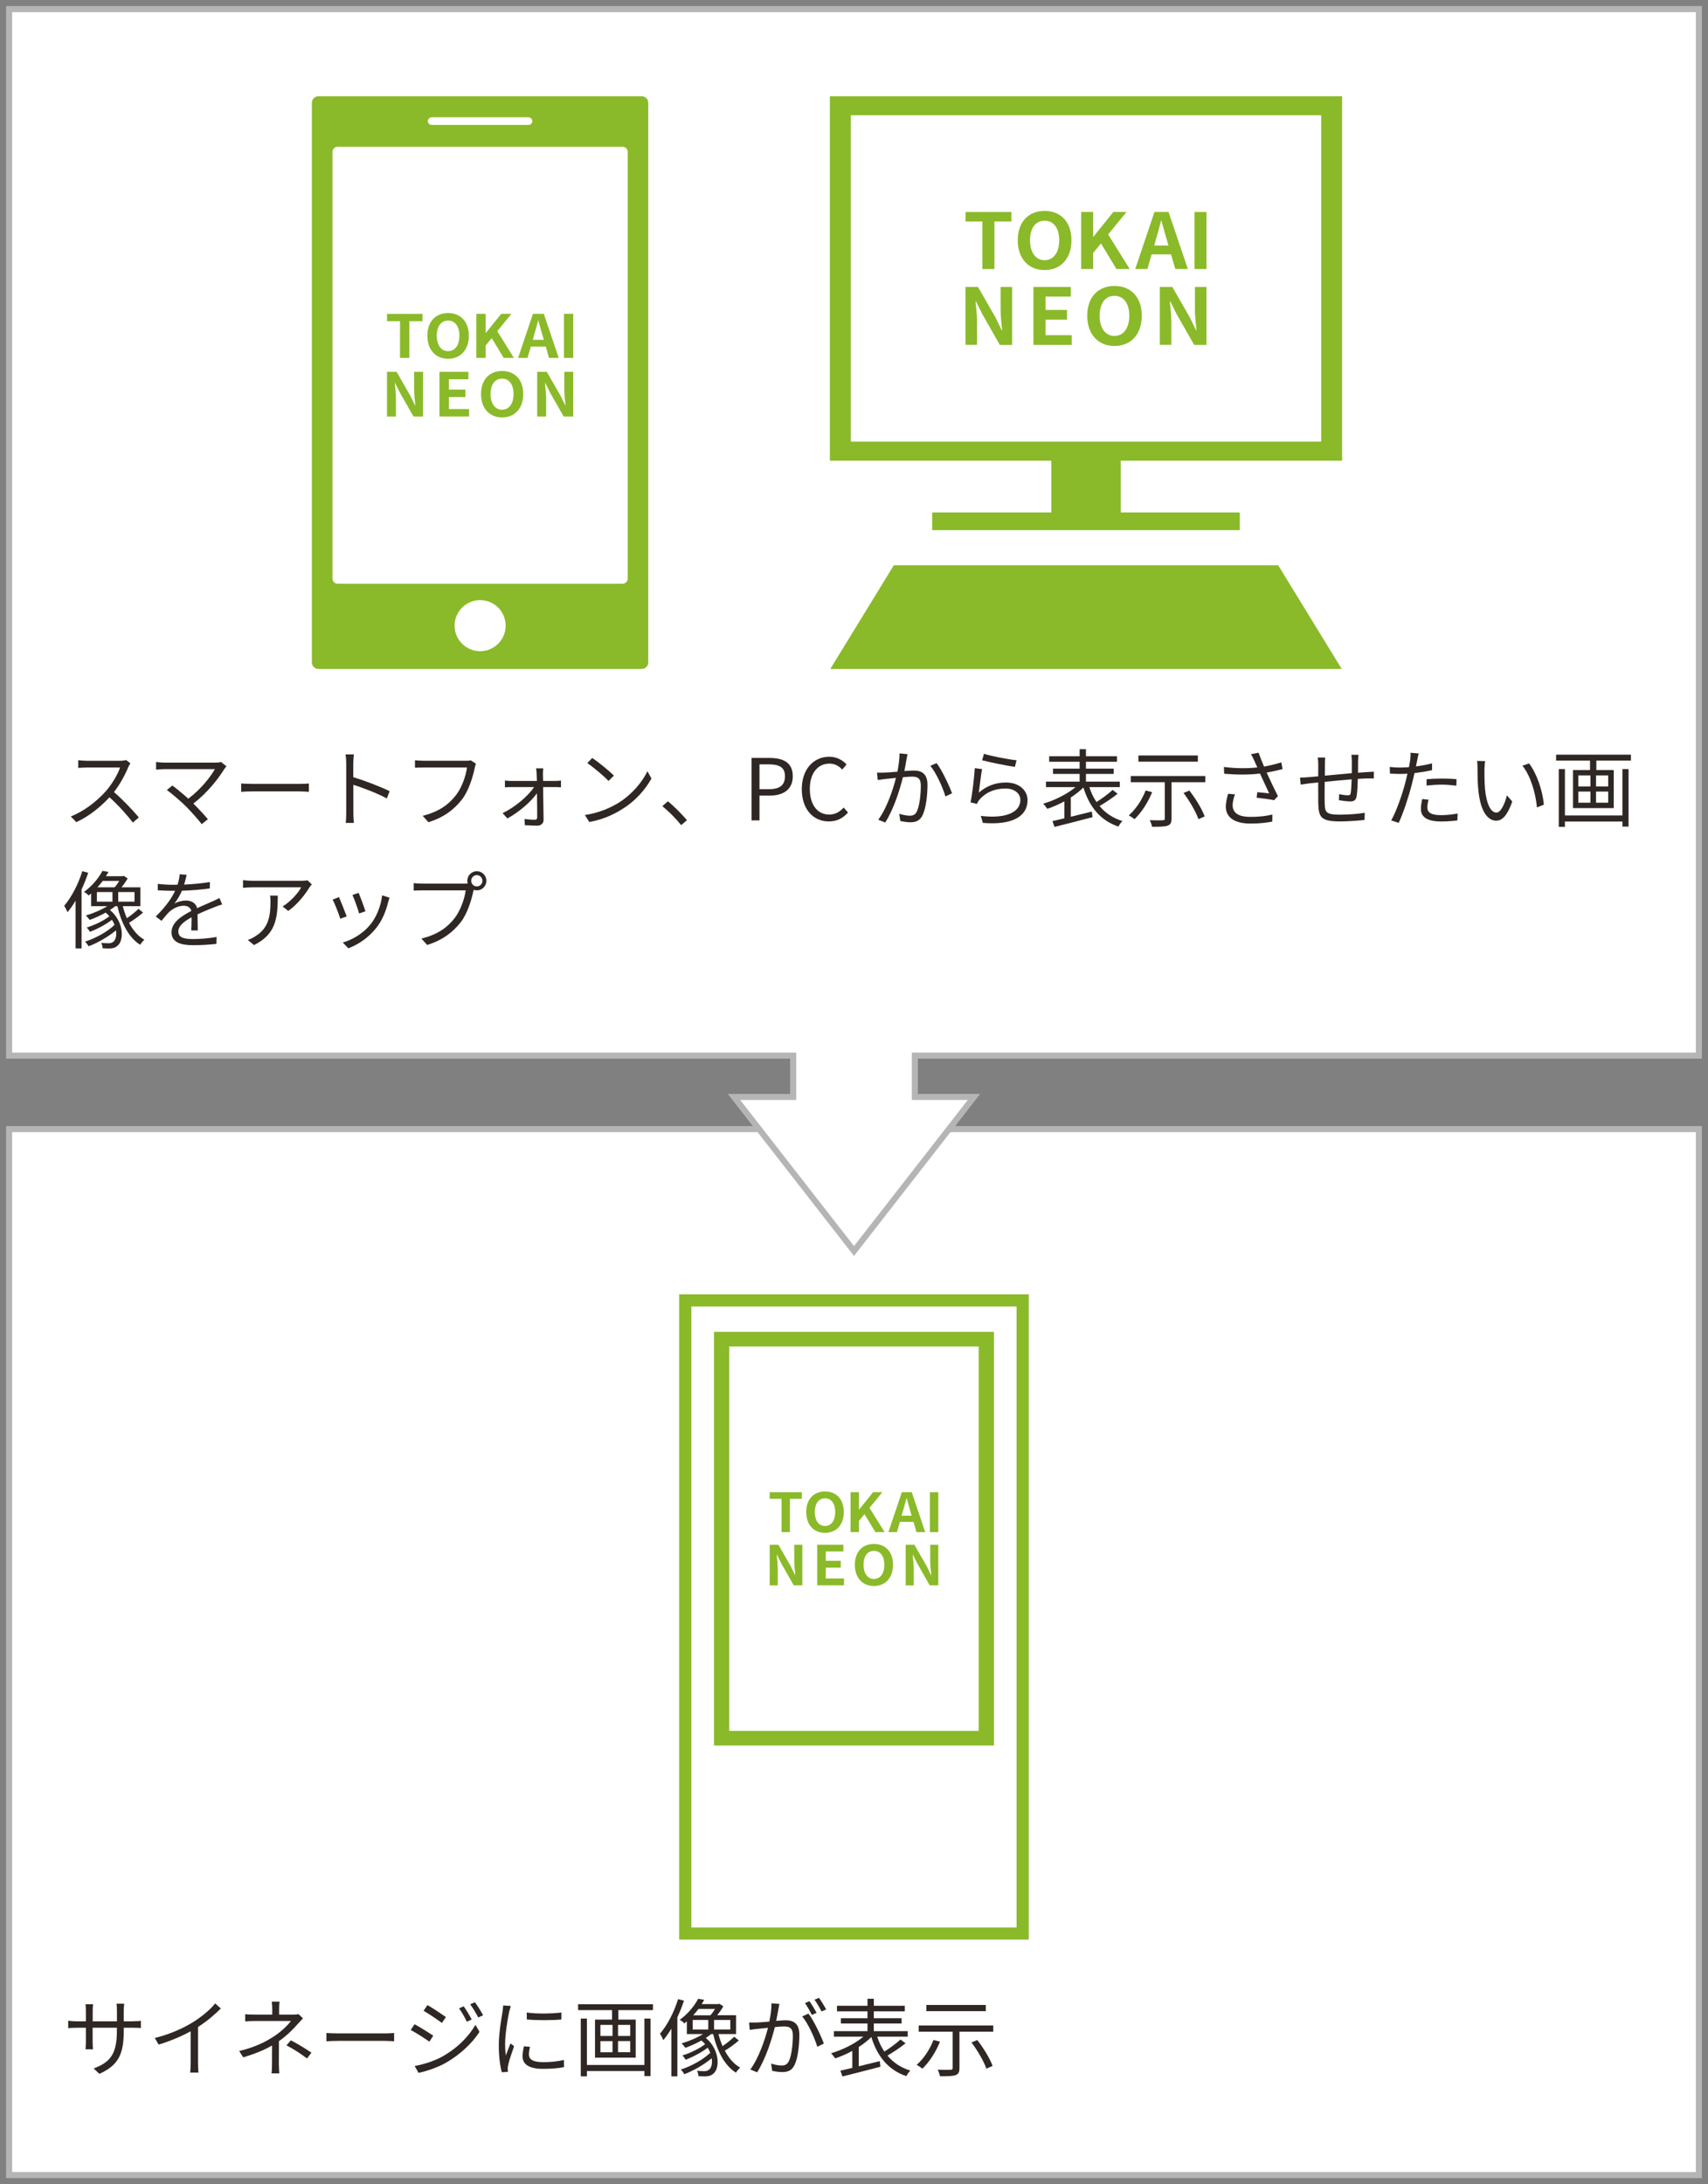 <?xml version="1.0" encoding="utf-8"?>
<!-- Generator: Adobe Illustrator 24.1.1, SVG Export Plug-In . SVG Version: 6.00 Build 0)  -->
<svg version="1.1" id="レイヤー_1" xmlns="http://www.w3.org/2000/svg" xmlns:xlink="http://www.w3.org/1999/xlink" x="0px"
	 y="0px" viewBox="0 0 281 359.26" style="enable-background:new 0 0 281 359.26;" xml:space="preserve">
<rect x="0" y="0" width="281" height="359.26" fill="#808080" stroke="none"/>
<style type="text/css">
	.st0{fill:#FFFFFF;stroke:#B5B5B6;stroke-miterlimit:10;}
	.st1{fill:#2F2724;}
	.st2{fill:#8ABA29;}
	.st3{fill:#FFFFFF;}
	.st4{fill:none;stroke:#8ABA29;stroke-width:2;stroke-miterlimit:10;}
</style>
<rect x="1.5" y="185.72" class="st0" width="278" height="172.04"/>
<polygon class="st0" points="140.5,205.77 160.24,180.43 150.51,180.43 150.51,174.45 150.51,173.63 279.5,173.63 279.5,1.5 
	1.5,1.5 1.5,173.63 130.49,173.63 130.49,174.45 130.49,180.43 120.76,180.43 "/>
<g>
	<g>
		<path class="st1" d="M21.45,125.56c-0.08,0.11-0.27,0.42-0.35,0.62c-0.48,1.2-1.36,2.84-2.35,4.1c1.47,1.26,3.18,3.08,4.09,4.17
			l-0.98,0.85c-0.94-1.23-2.42-2.89-3.85-4.16c-1.5,1.61-3.39,3.15-5.46,4.09l-0.9-0.94c2.26-0.88,4.33-2.55,5.77-4.16
			c0.95-1.08,1.97-2.75,2.33-3.89h-5.46c-0.49,0-1.26,0.06-1.42,0.07v-1.27c0.2,0.03,0.99,0.1,1.42,0.1h5.41
			c0.46,0,0.83-0.06,1.05-0.13L21.45,125.56z"/>
		<path class="st1" d="M37.26,126.05c-0.14,0.15-0.27,0.31-0.35,0.43c-1.01,1.64-2.79,3.92-5.1,5.69c0.84,0.84,1.83,1.89,2.39,2.58
			l-1.02,0.81c-0.52-0.71-1.64-1.95-2.52-2.86c-0.84-0.84-2.47-2.24-3.21-2.76l0.91-0.73c0.52,0.38,1.67,1.3,2.62,2.16
			c2.06-1.54,3.67-3.6,4.37-4.86h-8.24c-0.55,0-1.15,0.06-1.43,0.08v-1.26c0.39,0.06,0.94,0.11,1.43,0.11h8.35
			c0.39,0,0.7-0.04,0.9-0.11L37.26,126.05z"/>
		<path class="st1" d="M39.68,128.87c0.42,0.03,1.16,0.07,1.95,0.07h7.68c0.7,0,1.21-0.04,1.51-0.07v1.37
			c-0.28-0.01-0.87-0.07-1.5-0.07h-7.69c-0.77,0-1.51,0.03-1.95,0.07V128.87z"/>
		<path class="st1" d="M63.64,131.33c-1.53-0.83-3.95-1.76-5.51-2.25l0.01,4.62c0,0.45,0.03,1.19,0.08,1.65h-1.34
			c0.06-0.45,0.08-1.13,0.08-1.65v-8.15c0-0.39-0.03-1.02-0.11-1.46h1.37c-0.04,0.43-0.1,1.04-0.1,1.46v2.28
			c1.85,0.56,4.5,1.57,5.98,2.31L63.64,131.33z"/>
		<path class="st1" d="M78.31,125.62c-0.1,0.2-0.15,0.43-0.21,0.7c-0.31,1.47-0.98,3.73-2.09,5.17c-1.28,1.64-2.94,2.94-5.52,3.75
			l-0.95-1.05c2.72-0.69,4.29-1.88,5.46-3.38c1-1.27,1.65-3.22,1.83-4.57h-7.16c-0.56,0-1.04,0.03-1.4,0.04v-1.23
			c0.39,0.04,0.94,0.08,1.4,0.08h7.03c0.21,0,0.48,0,0.74-0.07L78.31,125.62z"/>
		<path class="st1" d="M91.35,128.45c0.28,0,0.74-0.03,0.94-0.06v1.11c-0.25-0.01-0.64-0.04-0.91-0.04h-2.03
			c0.03,1.77,0.07,4.06,0.08,5.38c0.01,0.6-0.43,0.97-1.05,0.97c-0.56,0-1.47-0.06-2.03-0.08l-0.06-1.02
			c0.56,0.08,1.29,0.13,1.71,0.13c0.25,0,0.38-0.15,0.38-0.41c0-0.88-0.01-2.45-0.04-3.94c-0.95,1.34-2.97,3.12-4.87,4.13
			l-0.78-0.87c2.1-1.01,4.23-2.86,5.18-4.29h-3.74c-0.38,0-0.73,0.01-1.06,0.04v-1.11c0.32,0.04,0.7,0.06,1.04,0.06h4.22
			c-0.01-0.48-0.03-0.87-0.04-1.13c0-0.28-0.04-0.63-0.1-0.94h1.19c-0.04,0.29-0.06,0.62-0.06,0.94l0.03,1.13H91.35z"/>
		<path class="st1" d="M101.83,132.01c2.16-1.36,3.87-3.43,4.68-5.15l0.67,1.19c-0.97,1.75-2.59,3.66-4.71,4.97
			c-1.4,0.9-3.17,1.75-5.51,2.19l-0.74-1.15C98.67,133.69,100.5,132.83,101.83,132.01z M101,127.57l-0.88,0.88
			c-0.7-0.73-2.45-2.23-3.49-2.93l0.8-0.85C98.42,125.32,100.21,126.78,101,127.57z"/>
		<path class="st1" d="M112.07,135.72c-0.9-1.12-2.1-2.31-3.1-3.12l0.91-0.8c1.01,0.81,2.27,2.09,3.14,3.11L112.07,135.72z"/>
		<path class="st1" d="M123.65,124.67h2.93c2.31,0,3.85,0.77,3.85,3.01c0,2.17-1.54,3.18-3.78,3.18h-1.7v4.08h-1.3V124.67z
			 M126.48,129.81c1.81,0,2.66-0.66,2.66-2.13c0-1.48-0.91-1.96-2.72-1.96h-1.47v4.09H126.48z"/>
		<path class="st1" d="M131.91,129.81c0-3.32,1.95-5.34,4.55-5.34c1.25,0,2.23,0.62,2.81,1.27l-0.7,0.84
			c-0.53-0.57-1.22-0.98-2.1-0.98c-1.95,0-3.24,1.6-3.24,4.16c0,2.59,1.23,4.22,3.19,4.22c0.98,0,1.72-0.43,2.38-1.15l0.71,0.81
			c-0.81,0.94-1.82,1.47-3.15,1.47C133.83,135.12,131.91,133.14,131.91,129.81z"/>
		<path class="st1" d="M149.31,124.05c-0.06,0.25-0.11,0.55-0.17,0.81c-0.07,0.41-0.2,1.22-0.35,1.96c0.64-0.04,1.22-0.08,1.55-0.08
			c1.23,0,2.25,0.48,2.25,2.35c0,1.65-0.24,3.84-0.81,5c-0.44,0.92-1.12,1.16-2.03,1.16c-0.52,0-1.19-0.11-1.63-0.21l-0.18-1.18
			c0.57,0.18,1.32,0.31,1.69,0.31c0.52,0,0.93-0.11,1.22-0.71c0.43-0.94,0.64-2.73,0.64-4.24c0-1.26-0.57-1.48-1.46-1.48
			c-0.34,0-0.88,0.04-1.48,0.1c-0.5,1.99-1.44,5.1-2.91,7.45l-1.15-0.46c1.42-1.89,2.45-5.03,2.91-6.88
			c-0.71,0.07-1.39,0.14-1.75,0.18c-0.32,0.04-0.88,0.11-1.25,0.17l-0.11-1.22c0.43,0.03,0.8,0.01,1.23,0
			c0.46-0.01,1.27-0.08,2.12-0.15c0.2-0.99,0.35-2.07,0.35-3.01L149.31,124.05z M154.09,125.52c0.87,1.12,2.06,3.67,2.54,4.96
			l-1.09,0.52c-0.41-1.43-1.5-3.87-2.48-5.03L154.09,125.52z"/>
		<path class="st1" d="M161.03,130.38c1.33-1.16,2.83-1.67,4.48-1.67c2.13,0,3.54,1.27,3.54,2.9c0,2.49-2.2,4.17-7.35,3.74
			l-0.34-1.15c4.37,0.53,6.51-0.73,6.51-2.62c0-1.11-1.02-1.88-2.44-1.88c-1.85,0-3.3,0.67-4.29,1.83c-0.2,0.24-0.32,0.48-0.42,0.7
			l-1.05-0.25c0.28-1.26,0.62-4.17,0.7-5.63l1.19,0.15C161.39,127.47,161.16,129.49,161.03,130.38z M161.88,123.99
			c1.19,0.38,4.13,0.95,5.36,1.06l-0.27,1.09c-1.32-0.18-4.33-0.8-5.39-1.09L161.88,123.99z"/>
		<path class="st1" d="M183.87,130.56c-0.88,0.71-2.03,1.47-2.97,2.02c0.94,1.15,2.2,1.99,3.77,2.47c-0.24,0.2-0.53,0.63-0.67,0.91
			c-2.98-1.01-4.78-3.26-5.76-6.43c-0.57,0.57-1.29,1.13-2.07,1.64v3.17c1.11-0.27,2.3-0.56,3.46-0.85l0.11,0.92
			c-2.2,0.59-4.58,1.18-6.25,1.6l-0.34-0.95c0.56-0.13,1.23-0.28,1.96-0.46v-2.79c-0.94,0.5-1.92,0.94-2.81,1.23
			c-0.17-0.27-0.46-0.63-0.67-0.85c1.82-0.52,3.94-1.56,5.31-2.72h-4.85v-0.91h5.53v-1.26h-4.38v-0.87h4.38v-1.13h-5.01v-0.91h5.01
			v-1.16h1.04v1.16h5.1v0.91h-5.1v1.13h4.57v0.87h-4.57v1.26h5.57v0.91h-5.01c0.29,0.9,0.67,1.72,1.18,2.45
			c0.9-0.57,1.97-1.36,2.65-1.99L183.87,130.56z"/>
		<path class="st1" d="M189.55,130.3c-0.69,1.71-1.78,3.38-2.9,4.44c-0.2-0.17-0.67-0.49-0.94-0.63c1.13-0.98,2.16-2.51,2.77-4.09
			L189.55,130.3z M198.3,127.64v1.02h-5.56v6c0,0.66-0.17,0.98-0.66,1.15c-0.49,0.17-1.32,0.18-2.54,0.18
			c-0.06-0.31-0.22-0.77-0.38-1.08c0.95,0.03,1.86,0.03,2.12,0.01c0.27,0,0.35-0.07,0.35-0.29v-5.97h-5.59v-1.02H198.3z
			 M197.07,125.28h-9.78v-1.02h9.78V125.28z M195.67,130.03c1.02,1.3,2.11,3.08,2.52,4.26l-1.02,0.45
			c-0.39-1.15-1.43-2.96-2.45-4.31L195.67,130.03z"/>
		<path class="st1" d="M211.01,126.5c-0.85,0.22-1.76,0.43-2.62,0.57c0.5,1.11,1.26,2.72,1.86,3.88l-0.64,0.67
			c-0.6-0.13-1.97-0.32-2.87-0.41l0.11-0.91c0.53,0.04,1.5,0.15,1.96,0.2c-0.39-0.85-1.09-2.3-1.51-3.26
			c-1.79,0.21-3.78,0.21-5.9,0.03l-0.04-1.12c2.02,0.27,3.91,0.25,5.5,0.08l-0.46-1.02c-0.24-0.52-0.36-0.78-0.59-1.16l1.25-0.24
			c0.34,0.92,0.59,1.54,0.9,2.28c0.95-0.17,1.89-0.39,2.84-0.7L211.01,126.5z M203.18,130.66c-0.22,0.53-0.39,1.33-0.39,1.75
			c0,1.22,0.83,1.95,2.9,1.95c1.83,0,2.66-0.17,3.64-0.38l-0.01,1.16c-0.87,0.15-1.81,0.32-3.64,0.32c-2.58,0-4.01-1.04-4.01-2.77
			c0-0.6,0.15-1.37,0.38-2.13L203.18,130.66z"/>
		<path class="st1" d="M223.5,124.18c-0.03,0.22-0.06,0.7-0.07,0.99c0,0.63-0.01,1.32-0.01,1.93c0.55-0.04,1.07-0.08,1.51-0.11
			c0.36-0.01,0.76-0.04,1.09-0.07v1.12c-0.22-0.01-0.74,0-1.09,0c-0.41,0.01-0.94,0.03-1.54,0.07c-0.03,1.02-0.08,2.27-0.21,2.91
			c-0.13,0.62-0.44,0.8-1.07,0.8c-0.5,0-1.46-0.14-1.83-0.2l0.03-0.99c0.48,0.1,1.06,0.18,1.39,0.18c0.34,0,0.48-0.06,0.52-0.36
			c0.07-0.46,0.13-1.39,0.15-2.26c-1.43,0.11-3.05,0.27-4.43,0.41c-0.01,1.43-0.03,2.87,0,3.4c0.04,1.5,0.06,2,2.47,2
			c1.5,0,3.22-0.15,4.12-0.31l-0.04,1.18c-0.93,0.1-2.62,0.24-4.02,0.24c-3.21,0-3.52-0.74-3.59-2.96c-0.01-0.6-0.01-2.06-0.01-3.45
			l-1.47,0.15c-0.43,0.06-1.04,0.14-1.41,0.2l-0.11-1.15c0.42,0,0.94-0.03,1.44-0.07c0.35-0.03,0.9-0.08,1.55-0.14l0.01-1.93
			c0-0.42-0.03-0.74-0.08-1.16h1.22c-0.03,0.31-0.04,0.69-0.04,1.12l-0.01,1.86c1.34-0.13,2.96-0.28,4.43-0.41v-1.98
			c0-0.31-0.03-0.8-0.07-1.04H223.5z"/>
		<path class="st1" d="M235.58,126.68c-0.91,0.21-1.9,0.36-2.87,0.48c-0.13,0.6-0.28,1.25-0.43,1.83c-0.5,1.99-1.44,4.85-2.17,6.36
			l-1.23-0.41c0.83-1.43,1.81-4.24,2.32-6.21c0.13-0.46,0.24-0.97,0.35-1.47c-0.45,0.03-0.87,0.04-1.26,0.04
			c-0.62,0-1.12-0.03-1.61-0.06l-0.04-1.09c0.66,0.08,1.16,0.1,1.67,0.1c0.46,0,0.95-0.03,1.49-0.06c0.1-0.5,0.17-0.94,0.21-1.22
			c0.04-0.39,0.07-0.85,0.04-1.15l1.36,0.11c-0.1,0.31-0.2,0.83-0.25,1.11l-0.21,1.02c0.9-0.11,1.81-0.28,2.65-0.5V126.68z
			 M235.03,131.54c-0.13,0.46-0.2,0.9-0.2,1.25c0,0.66,0.31,1.29,2.28,1.29c0.9,0,1.86-0.11,2.7-0.27l-0.04,1.13
			c-0.74,0.1-1.67,0.18-2.67,0.18c-2.19,0-3.33-0.67-3.33-2.05c0-0.53,0.08-1.05,0.21-1.64L235.03,131.54z M234.69,128.17
			c0.73-0.07,1.64-0.11,2.54-0.11c0.8,0,1.65,0.03,2.4,0.11l-0.03,1.06c-0.7-0.08-1.53-0.17-2.34-0.17c-0.87,0-1.71,0.06-2.56,0.15
			V128.17z"/>
		<path class="st1" d="M244.22,126.53c-0.01,0.87,0,2.14,0.1,3.28c0.22,2.33,0.9,3.85,1.88,3.85c0.71,0,1.36-1.43,1.72-2.83
			l0.88,1.01c-0.83,2.35-1.68,3.15-2.63,3.15c-1.3,0-2.56-1.3-2.94-4.9c-0.14-1.2-0.15-2.89-0.15-3.7c0-0.32-0.01-0.9-0.08-1.23
			l1.34,0.03C244.27,125.52,244.23,126.17,244.22,126.53z M253.99,132.36l-1.13,0.45c-0.24-2.49-1.08-5.24-2.39-6.86l1.09-0.38
			C252.8,127.17,253.8,130.02,253.99,132.36z"/>
		<path class="st1" d="M268.32,124.13v0.97h-5.69v1.56h2.86v6.26h-6.7v-6.26h2.8v-1.56h-5.58v-0.97H268.32z M266.92,126.5h1.01v9.46
			h-1.01v-0.83h-9.46V136h-1.01v-9.5h1.01v7.63h9.46V126.5z M259.67,129.36h1.99v-1.82h-1.99V129.36z M259.67,132.03h1.99v-1.83
			h-1.99V132.03z M264.58,127.54h-2v1.82h2V127.54z M264.58,130.2h-2v1.83h2V130.2z"/>
		<path class="st1" d="M14.51,143.56c-0.31,0.92-0.67,1.85-1.09,2.73V156h-0.99v-7.84c-0.42,0.7-0.86,1.33-1.32,1.88
			c-0.1-0.25-0.38-0.8-0.55-1.05c1.2-1.4,2.31-3.53,2.98-5.69L14.51,143.56z M23.53,150.1c-0.67,0.6-1.58,1.25-2.3,1.68
			c0.64,1.22,1.48,2.21,2.52,2.79c-0.22,0.2-0.55,0.57-0.69,0.83c-1.88-1.18-3.1-3.56-3.75-6.35h-0.34
			c-0.27,0.22-0.56,0.43-0.88,0.63c2.33,1.95,2.35,5.04,1.22,5.9c-0.41,0.34-0.78,0.42-1.34,0.43c-0.29,0-0.69-0.01-1.08-0.04
			c-0.01-0.24-0.08-0.63-0.25-0.88c0.45,0.04,0.87,0.06,1.13,0.06c0.35,0,0.6-0.03,0.86-0.24c0.39-0.28,0.59-1.01,0.45-1.88
			c-1.22,1.02-3.01,2.06-4.5,2.62c-0.14-0.25-0.38-0.57-0.59-0.77c1.65-0.5,3.73-1.65,4.85-2.75c-0.1-0.28-0.24-0.56-0.42-0.84
			c-0.99,0.77-2.45,1.54-3.63,1.98c-0.11-0.21-0.34-0.53-0.53-0.71c1.22-0.36,2.79-1.11,3.74-1.85c-0.18-0.21-0.38-0.41-0.62-0.6
			c-0.85,0.48-1.79,0.9-2.63,1.2c-0.14-0.2-0.43-0.55-0.62-0.73c1.19-0.35,2.51-0.9,3.52-1.53h-2.66v-2.09
			c-0.13,0.11-0.27,0.22-0.41,0.34c-0.18-0.21-0.52-0.48-0.77-0.59c1.44-1.02,2.48-2.4,3.05-3.47l0.99,0.18
			c-0.13,0.22-0.27,0.46-0.42,0.7h2.75l0.18-0.06l0.64,0.43c-0.28,0.49-0.64,1.01-1.01,1.46h3.11v3.1h-2.9
			c0.18,0.7,0.41,1.37,0.67,1.99c0.67-0.45,1.43-1.08,1.92-1.55L23.53,150.1z M15.94,148.31h2.56v-1.58h-2.56V148.31z M16.9,144.9
			c-0.27,0.35-0.55,0.7-0.87,1.05h2.82c0.28-0.29,0.55-0.69,0.77-1.05H16.9z M22.13,146.73h-2.68v1.58h2.68V146.73z"/>
		<path class="st1" d="M31.46,153.04c0.04-0.53,0.06-1.43,0.06-2.16c-1.29,0.7-2.18,1.42-2.18,2.33c0,1.09,1.08,1.25,2.51,1.25
			c1.08,0,2.56-0.13,3.78-0.34l-0.03,1.13c-1.05,0.13-2.59,0.22-3.79,0.22c-1.99,0-3.59-0.42-3.59-2.12c0-1.64,1.65-2.68,3.26-3.52
			c-0.14-0.57-0.64-0.85-1.25-0.85c-0.91,0-1.75,0.45-2.4,1.02c-0.39,0.38-0.79,0.9-1.26,1.46l-0.95-0.71
			c1.76-1.71,2.68-3.14,3.19-4.23h-0.57c-0.59,0-1.53-0.03-2.28-0.08v-1.05c0.74,0.08,1.71,0.14,2.34,0.14c0.29,0,0.59,0,0.91-0.01
			c0.2-0.62,0.32-1.25,0.35-1.72l1.15,0.1c-0.1,0.39-0.22,0.97-0.42,1.6c1.42-0.07,2.93-0.2,4.24-0.42l-0.01,1.04
			c-1.37,0.21-3.08,0.34-4.59,0.39c-0.31,0.71-0.74,1.48-1.25,2.13c0.5-0.32,1.3-0.52,1.92-0.52c0.9,0,1.63,0.43,1.83,1.26
			c0.95-0.45,1.79-0.78,2.52-1.12c0.42-0.18,0.76-0.35,1.15-0.55l0.45,1.05c-0.35,0.1-0.85,0.29-1.22,0.43
			c-0.79,0.31-1.78,0.71-2.83,1.2c0.01,0.8,0.03,1.98,0.04,2.65H31.46z"/>
		<path class="st1" d="M51.29,145.46c-0.1,0.14-0.28,0.35-0.38,0.5c-0.56,0.95-1.89,2.76-3.49,3.87l-0.92-0.74
			c1.29-0.76,2.61-2.27,3.05-3.14h-7.97c-0.52,0-1.04,0.03-1.6,0.08v-1.26c0.49,0.06,1.08,0.11,1.6,0.11h8.04
			c0.27,0,0.77-0.04,0.98-0.08L51.29,145.46z M45.7,147.31c0,3.8-0.34,6.36-3.91,8.14l-1.02-0.84c0.38-0.13,0.85-0.35,1.25-0.62
			c2.17-1.33,2.48-3.33,2.48-5.67c0-0.34-0.01-0.64-0.06-1.01H45.7z"/>
		<path class="st1" d="M57.04,150.73l-1.06,0.39c-0.21-0.73-0.97-2.66-1.25-3.15l1.04-0.41C56.04,148.17,56.77,150,57.04,150.73z
			 M64.08,147.65c-0.1,0.29-0.15,0.52-0.21,0.7c-0.38,1.54-0.98,3.04-1.99,4.3c-1.29,1.64-3,2.73-4.57,3.33l-0.92-0.95
			c1.63-0.46,3.4-1.53,4.55-2.97c0.99-1.22,1.72-3,1.93-4.79L64.08,147.65z M60.12,149.89l-1.04,0.36c-0.15-0.63-0.8-2.41-1.09-3.04
			l1.02-0.35C59.25,147.43,59.94,149.27,60.12,149.89z"/>
		<path class="st1" d="M76.49,145.34c0.14,0,0.29,0,0.46-0.01c-0.04-0.14-0.07-0.29-0.07-0.45c0-0.87,0.7-1.58,1.57-1.58
			c0.87,0,1.57,0.71,1.57,1.58c0,0.87-0.7,1.57-1.57,1.57c-0.18,0-0.37-0.03-0.53-0.08l-0.03,0.15c-0.31,1.47-0.98,3.73-2.09,5.17
			c-1.29,1.64-2.96,2.94-5.52,3.74l-0.95-1.05c2.72-0.67,4.29-1.86,5.46-3.36c0.99-1.27,1.64-3.22,1.83-4.57h-7.17
			c-0.54,0-1.04,0.03-1.39,0.04v-1.23c0.38,0.04,0.94,0.08,1.4,0.08H76.49z M79.37,144.88c0-0.5-0.42-0.94-0.92-0.94
			c-0.52,0-0.93,0.43-0.93,0.94c0,0.5,0.41,0.92,0.93,0.92C78.95,145.8,79.37,145.38,79.37,144.88z"/>
	</g>
</g>
<g>
	<g>
		<path class="st1" d="M21.9,332.46c0.62,0,1.09-0.04,1.28-0.07v1.18c-0.14-0.01-0.66-0.04-1.28-0.04h-1.54v0.49
			c0,3.74-0.8,5.66-4.01,7.09l-0.94-0.88c2.55-0.98,3.82-2.19,3.82-6.11v-0.59h-3.99v2.27c0,0.52,0.04,1.13,0.06,1.27h-1.23
			c0.01-0.14,0.06-0.74,0.06-1.27v-2.27h-1.5c-0.62,0-1.25,0.04-1.41,0.06v-1.22c0.13,0.03,0.81,0.1,1.41,0.1h1.5v-1.79
			c0-0.45-0.04-0.88-0.06-1.02h1.25c-0.01,0.14-0.07,0.53-0.07,1.02v1.79h3.99v-1.75c0-0.55-0.04-1.01-0.07-1.15h1.26
			c-0.01,0.14-0.07,0.6-0.07,1.15v1.75H21.9z"/>
		<path class="st1" d="M36.33,330.36c-0.97,0.98-2.31,2.13-3.75,3.04v6c0,0.53,0.03,1.22,0.08,1.5h-1.37
			c0.04-0.27,0.08-0.97,0.08-1.5v-5.29c-1.5,0.83-3.43,1.64-5.27,2.19l-0.64-1.09c2.34-0.55,4.72-1.61,6.26-2.58
			c1.43-0.88,2.9-2.1,3.68-3.1L36.33,330.36z"/>
		<path class="st1" d="M49.85,331.98c-0.25,0.27-0.56,0.59-0.79,0.84c-0.7,0.84-1.88,2.02-3.17,2.91c0,1.15-0.01,2.83-0.01,3.77
			c0,0.49,0.04,1.11,0.07,1.54h-1.28c0.06-0.41,0.08-1.05,0.08-1.54c0-0.81,0.01-2.1,0.01-3.05c-1.3,0.76-2.84,1.37-4.74,1.95
			l-0.67-1.04c2.65-0.63,4.4-1.55,5.67-2.38c1.25-0.81,2.37-1.9,2.84-2.56h-5.81c-0.49,0-1.29,0.03-1.71,0.06v-1.18
			c0.43,0.06,1.22,0.07,1.7,0.07h2.75v-0.9c0-0.39-0.03-0.92-0.08-1.23h1.29c-0.06,0.31-0.08,0.84-0.08,1.23v0.9h2.31
			c0.32,0,0.64-0.01,0.88-0.08L49.85,331.98z M47.86,335.6c1.32,0.71,2.07,1.15,3.38,2.03l-0.73,0.95c-1.22-0.9-2.06-1.46-3.38-2.16
			L47.86,335.6z"/>
		<path class="st1" d="M53.7,334.39c0.42,0.03,1.16,0.07,1.95,0.07h7.68c0.7,0,1.21-0.04,1.51-0.07v1.37
			c-0.28-0.01-0.87-0.07-1.5-0.07h-7.69c-0.77,0-1.51,0.03-1.95,0.07V334.39z"/>
		<path class="st1" d="M71.28,334.84l-0.64,0.98c-0.7-0.5-2.21-1.48-3.07-1.92l0.63-0.95C69.03,333.4,70.67,334.41,71.28,334.84z
			 M72.91,338.19c2.33-1.33,4.17-3.17,5.31-5.14l0.67,1.16c-1.22,1.88-3.15,3.68-5.39,5c-1.4,0.83-3.33,1.47-4.64,1.74l-0.64-1.13
			C69.76,339.55,71.49,338.99,72.91,338.19z M73.36,331.77l-0.66,0.97c-0.67-0.52-2.2-1.53-3.01-2l0.63-0.94
			C71.14,330.26,72.76,331.34,73.36,331.77z M77.6,332.18l-0.8,0.36c-0.35-0.74-0.81-1.57-1.28-2.2l0.77-0.34
			C76.65,330.51,77.28,331.52,77.6,332.18z M79.48,331.48l-0.8,0.36c-0.38-0.74-0.87-1.54-1.33-2.17l0.78-0.34
			C78.51,329.82,79.13,330.83,79.48,331.48z"/>
		<path class="st1" d="M84.04,329.95c-0.08,0.24-0.21,0.69-0.27,0.94c-0.27,1.27-0.67,3.75-0.67,5.31c0,0.67,0.03,1.23,0.11,1.9
			c0.24-0.63,0.55-1.44,0.77-1.99l0.6,0.45c-0.35,0.98-0.85,2.45-0.98,3.11c-0.04,0.2-0.07,0.46-0.07,0.62l0.04,0.49l-1.01,0.07
			c-0.28-0.98-0.5-2.58-0.5-4.45c0-2.05,0.45-4.43,0.62-5.56c0.04-0.32,0.1-0.69,0.1-0.98L84.04,329.95z M87.2,336.67
			c-0.13,0.5-0.18,0.9-0.18,1.27c0,0.63,0.42,1.25,2.33,1.25c1.25,0,2.31-0.11,3.43-0.36l0.01,1.18c-0.85,0.17-2.02,0.28-3.46,0.28
			c-2.33,0-3.36-0.77-3.36-2.07c0-0.5,0.1-1.05,0.22-1.64L87.2,336.67z M86.66,331.02c1.51,0.25,4.31,0.2,5.7,0v1.15
			c-1.49,0.15-4.17,0.15-5.69,0L86.66,331.02z"/>
		<path class="st1" d="M107.42,329.66v0.97h-5.69v1.56h2.86v6.26h-6.7v-6.26h2.8v-1.56h-5.58v-0.97H107.42z M106.02,332.02h1.01
			v9.46h-1.01v-0.83h-9.46v0.87h-1.01v-9.5h1.01v7.63h9.46V332.02z M98.78,334.88h1.99v-1.82h-1.99V334.88z M98.78,337.56h1.99
			v-1.83h-1.99V337.56z M103.68,333.06h-2v1.82h2V333.06z M103.68,335.72h-2v1.83h2V335.72z"/>
		<path class="st1" d="M112.53,329.08c-0.31,0.92-0.67,1.85-1.09,2.73v9.71h-0.99v-7.84c-0.42,0.7-0.85,1.33-1.32,1.88
			c-0.1-0.25-0.38-0.8-0.55-1.05c1.21-1.4,2.31-3.53,2.98-5.69L112.53,329.08z M121.55,335.62c-0.67,0.6-1.58,1.25-2.3,1.68
			c0.64,1.22,1.49,2.21,2.52,2.79c-0.22,0.2-0.55,0.57-0.69,0.83c-1.88-1.18-3.1-3.56-3.75-6.35H117c-0.27,0.22-0.56,0.43-0.88,0.63
			c2.32,1.95,2.35,5.04,1.22,5.9c-0.41,0.34-0.79,0.42-1.35,0.43c-0.29,0-0.69-0.01-1.08-0.04c-0.01-0.24-0.08-0.63-0.25-0.88
			c0.45,0.04,0.87,0.06,1.13,0.06c0.35,0,0.6-0.03,0.85-0.24c0.39-0.28,0.59-1.01,0.45-1.88c-1.22,1.02-3.01,2.06-4.5,2.62
			c-0.14-0.25-0.38-0.57-0.59-0.77c1.65-0.5,3.73-1.65,4.85-2.75c-0.1-0.28-0.24-0.56-0.42-0.84c-1,0.77-2.45,1.54-3.63,1.98
			c-0.11-0.21-0.34-0.53-0.53-0.71c1.22-0.36,2.79-1.11,3.74-1.85c-0.18-0.21-0.38-0.41-0.62-0.6c-0.85,0.48-1.79,0.9-2.63,1.2
			c-0.14-0.2-0.44-0.55-0.62-0.73c1.19-0.35,2.51-0.9,3.52-1.53H113v-2.09c-0.13,0.11-0.27,0.22-0.41,0.34
			c-0.18-0.21-0.52-0.48-0.77-0.59c1.44-1.02,2.48-2.4,3.05-3.47l0.99,0.18c-0.13,0.22-0.27,0.46-0.42,0.7h2.74l0.18-0.06l0.64,0.43
			c-0.28,0.49-0.64,1.01-1.01,1.46h3.11v3.1h-2.9c0.18,0.7,0.41,1.37,0.67,1.99c0.67-0.45,1.43-1.08,1.92-1.55L121.55,335.62z
			 M113.96,333.83h2.56v-1.58h-2.56V333.83z M114.92,330.43c-0.27,0.35-0.55,0.7-0.87,1.05h2.82c0.28-0.29,0.55-0.69,0.77-1.05
			H114.92z M120.15,332.25h-2.67v1.58h2.67V332.25z"/>
		<path class="st1" d="M128.24,329.61c-0.06,0.27-0.13,0.55-0.17,0.83c-0.08,0.41-0.21,1.22-0.37,1.96c0.64-0.06,1.22-0.1,1.55-0.1
			c1.25,0,2.26,0.49,2.26,2.37c0,1.65-0.22,3.84-0.8,5c-0.45,0.92-1.13,1.15-2.03,1.15c-0.53,0-1.19-0.1-1.64-0.2l-0.18-1.19
			c0.59,0.2,1.32,0.31,1.71,0.31c0.5,0,0.91-0.11,1.21-0.71c0.45-0.92,0.66-2.73,0.66-4.23c0-1.26-0.57-1.48-1.47-1.48
			c-0.34,0-0.88,0.04-1.49,0.1c-0.5,1.99-1.46,5.11-2.91,7.44l-1.13-0.46c1.41-1.89,2.44-5.02,2.91-6.86
			c-0.73,0.07-1.39,0.14-1.75,0.18c-0.34,0.04-0.9,0.1-1.25,0.17l-0.11-1.22c0.44,0.01,0.79,0.01,1.23,0
			c0.46-0.01,1.26-0.08,2.1-0.15c0.2-0.99,0.37-2.07,0.35-3.01L128.24,329.61z M133,331.2c0.87,1.12,2.07,3.64,2.54,4.93l-1.08,0.53
			c-0.42-1.43-1.51-3.85-2.48-4.99L133,331.2z M133.57,331.42c-0.28-0.56-0.76-1.42-1.13-1.95l0.74-0.31
			c0.35,0.49,0.87,1.36,1.16,1.92L133.57,331.42z M135.16,330.85c-0.31-0.6-0.77-1.4-1.16-1.93l0.74-0.31
			c0.36,0.5,0.91,1.39,1.18,1.91L135.16,330.85z"/>
		<path class="st1" d="M148.98,336.09c-0.88,0.71-2.03,1.47-2.97,2.02c0.94,1.15,2.2,1.99,3.77,2.47c-0.24,0.2-0.53,0.63-0.67,0.91
			c-2.98-1.01-4.78-3.26-5.76-6.43c-0.57,0.57-1.29,1.13-2.07,1.64v3.17c1.11-0.27,2.3-0.56,3.46-0.85l0.11,0.92
			c-2.2,0.59-4.58,1.18-6.25,1.6l-0.34-0.95c0.56-0.13,1.23-0.28,1.96-0.46v-2.79c-0.94,0.5-1.92,0.94-2.82,1.23
			c-0.17-0.27-0.46-0.63-0.67-0.85c1.82-0.52,3.94-1.56,5.31-2.72h-4.85v-0.91h5.53v-1.26h-4.38v-0.87h4.38v-1.13h-5.02v-0.91h5.02
			v-1.16h1.04v1.16h5.1v0.91h-5.1v1.13h4.57v0.87h-4.57v1.26h5.58v0.91h-5.02c0.29,0.9,0.67,1.72,1.18,2.45
			c0.9-0.57,1.97-1.36,2.65-1.99L148.98,336.09z"/>
		<path class="st1" d="M154.65,335.82c-0.69,1.71-1.78,3.38-2.9,4.44c-0.2-0.17-0.67-0.49-0.94-0.63c1.13-0.98,2.16-2.51,2.77-4.09
			L154.65,335.82z M163.41,333.16v1.02h-5.56v6c0,0.66-0.17,0.98-0.66,1.15c-0.49,0.17-1.32,0.18-2.54,0.18
			c-0.06-0.31-0.22-0.77-0.38-1.08c0.95,0.03,1.86,0.03,2.11,0.01c0.27,0,0.35-0.07,0.35-0.29v-5.97h-5.59v-1.02H163.41z
			 M162.18,330.8h-9.78v-1.02h9.78V330.8z M160.78,335.55c1.02,1.3,2.11,3.08,2.52,4.26l-1.02,0.45c-0.39-1.15-1.43-2.96-2.45-4.31
			L160.78,335.55z"/>
	</g>
</g>
<g>
	<g>
		<g>
			<path class="st2" d="M105.58,110.03H52.39c-0.6,0-1.08-0.48-1.08-1.08V16.91c0-0.6,0.48-1.08,1.08-1.08h53.18
				c0.6,0,1.08,0.48,1.08,1.08v92.04C106.66,109.55,106.17,110.03,105.58,110.03z"/>
			<path class="st3" d="M102.42,96.01H55.55c-0.47,0-0.85-0.38-0.85-0.85V24.99c0-0.47,0.38-0.85,0.85-0.85h46.87
				c0.47,0,0.85,0.38,0.85,0.85v70.16C103.27,95.63,102.89,96.01,102.42,96.01z"/>
			<circle class="st3" cx="78.99" cy="102.91" r="4.2"/>
			<path class="st3" d="M86.95,20.55H71.02c-0.35,0-0.63-0.29-0.63-0.63v0c0-0.35,0.29-0.63,0.63-0.63h15.92
				c0.35,0,0.63,0.29,0.63,0.63v0C87.58,20.26,87.3,20.55,86.95,20.55z"/>
			<g>
				<g>
					<path class="st2" d="M65.81,52.83h-2.14v-1.2h5.84v1.2h-2.17v6.04h-1.53V52.83z"/>
					<path class="st2" d="M70.31,55.22c0-2.36,1.39-3.73,3.41-3.73c2.02,0,3.41,1.38,3.41,3.73c0,2.35-1.39,3.79-3.41,3.79
						C71.7,59.01,70.31,57.57,70.31,55.22z M75.58,55.22c0-1.56-0.72-2.49-1.86-2.49c-1.13,0-1.86,0.93-1.86,2.49
						c0,1.55,0.72,2.54,1.86,2.54C74.86,57.76,75.58,56.77,75.58,55.22z"/>
					<path class="st2" d="M78.37,51.62h1.53v3.14h0.03l2.53-3.14h1.68l-2.33,2.85l2.74,4.4h-1.68l-1.97-3.25l-1,1.21v2.04h-1.53
						V51.62z"/>
					<path class="st2" d="M89.8,57.01h-2.47l-0.54,1.86h-1.55l2.44-7.25h1.79l2.45,7.25h-1.6L89.8,57.01z M89.47,55.89l-0.23-0.79
						c-0.24-0.75-0.44-1.59-0.67-2.37h-0.04c-0.2,0.79-0.42,1.62-0.65,2.37l-0.23,0.79H89.47z"/>
					<path class="st2" d="M92.78,51.62h1.53v7.25h-1.53V51.62z"/>
				</g>
				<g>
					<path class="st2" d="M63.67,61.16h1.58l2.25,3.92l0.78,1.59h0.05c-0.08-0.77-0.2-1.74-0.2-2.58v-2.93h1.47v7.36h-1.57
						l-2.24-3.94L65,63h-0.05c0.07,0.8,0.19,1.72,0.19,2.57v2.95h-1.47V61.16z"/>
					<path class="st2" d="M72.3,61.16h4.76v1.22h-3.21v1.7h2.72v1.23h-2.72v1.97h3.32v1.23H72.3V61.16z"/>
					<path class="st2" d="M79.14,64.81c0-2.4,1.41-3.79,3.47-3.79c2.05,0,3.47,1.4,3.47,3.79s-1.41,3.85-3.47,3.85
						C80.55,68.66,79.14,67.2,79.14,64.81z M84.49,64.81c0-1.58-0.73-2.53-1.89-2.53c-1.15,0-1.89,0.95-1.89,2.53
						c0,1.57,0.73,2.58,1.89,2.58C83.76,67.38,84.49,66.38,84.49,64.81z"/>
					<path class="st2" d="M88.38,61.16h1.58l2.25,3.92l0.78,1.59h0.05c-0.08-0.77-0.2-1.74-0.2-2.58v-2.93h1.47v7.36h-1.57
						l-2.24-3.94L89.71,63h-0.05c0.07,0.8,0.19,1.72,0.19,2.57v2.95h-1.47V61.16z"/>
				</g>
			</g>
		</g>
	</g>
	<g>
		<rect x="172.96" y="64.35" class="st2" width="11.43" height="22.13"/>
		<rect x="153.36" y="84.29" class="st2" width="50.61" height="2.91"/>
		<rect x="136.53" y="15.83" class="st2" width="84.27" height="59.95"/>
		<rect x="139.98" y="18.96" class="st3" width="77.38" height="53.68"/>
		<polygon class="st2" points="210.29,92.98 189.72,92.98 178.74,92.98 178.6,92.98 167.62,92.98 147.05,92.98 136.6,110.03 
			178.6,110.03 178.74,110.03 220.74,110.03 		"/>
		<g>
			<g>
				<path class="st2" d="M161.63,36.43h-2.78v-1.56h7.55v1.56h-2.8v7.82h-1.98V36.43z"/>
				<path class="st2" d="M167.44,39.52c0-3.05,1.8-4.83,4.42-4.83c2.62,0,4.42,1.79,4.42,4.83c0,3.04-1.8,4.9-4.42,4.9
					C169.24,44.43,167.44,42.56,167.44,39.52z M174.26,39.52c0-2.02-0.93-3.22-2.4-3.22c-1.47,0-2.4,1.2-2.4,3.22
					c0,2,0.93,3.28,2.4,3.28C173.33,42.8,174.26,41.52,174.26,39.52z"/>
				<path class="st2" d="M177.88,34.87h1.97v4.07h0.04l3.27-4.07h2.17l-3.02,3.69l3.55,5.69h-2.18l-2.55-4.21l-1.29,1.57v2.64h-1.97
					V34.87z"/>
				<path class="st2" d="M192.66,41.84h-3.2l-0.69,2.41h-2l3.16-9.38h2.32l3.18,9.38h-2.07L192.66,41.84z M192.23,40.38l-0.29-1.03
					c-0.31-0.98-0.57-2.05-0.87-3.07h-0.05c-0.25,1.03-0.55,2.09-0.84,3.07l-0.29,1.03H192.23z"/>
				<path class="st2" d="M196.52,34.87h1.97v9.38h-1.97V34.87z"/>
			</g>
			<g>
				<path class="st2" d="M158.85,47.2h2.05l2.91,5.07l1,2.06h0.07c-0.11-0.99-0.26-2.25-0.26-3.33v-3.8h1.9v9.53h-2.03l-2.9-5.1
					l-1.02-2.05h-0.07c0.09,1.03,0.24,2.23,0.24,3.32v3.82h-1.9V47.2z"/>
				<path class="st2" d="M170.02,47.2h6.15v1.58h-4.15v2.2h3.52v1.6h-3.52v2.55h4.3v1.6h-6.3V47.2z"/>
				<path class="st2" d="M178.87,51.93c0-3.1,1.83-4.9,4.49-4.9c2.66,0,4.49,1.82,4.49,4.9s-1.83,4.98-4.49,4.98
					C180.7,56.91,178.87,55.02,178.87,51.93z M185.79,51.93c0-2.05-0.95-3.27-2.44-3.27c-1.49,0-2.44,1.22-2.44,3.27
					c0,2.03,0.95,3.33,2.44,3.33C184.84,55.26,185.79,53.96,185.79,51.93z"/>
				<path class="st2" d="M190.82,47.2h2.05l2.91,5.07l1,2.06h0.07c-0.11-0.99-0.26-2.25-0.26-3.33v-3.8h1.9v9.53h-2.03l-2.9-5.1
					l-1.02-2.05h-0.07c0.09,1.03,0.24,2.23,0.24,3.32v3.82h-1.9V47.2z"/>
			</g>
		</g>
	</g>
</g>
<g>
	<g>
		<rect x="117.47" y="219.07" class="st2" width="46.05" height="68.04"/>
		<g>
			<rect x="119.98" y="221.48" class="st3" width="41.03" height="63.22"/>
			<g>
				<path class="st2" d="M128.57,246.53h-1.94v-1.09h5.29v1.09h-1.96v5.47h-1.38V246.53z"/>
				<path class="st2" d="M132.64,248.7c0-2.14,1.26-3.38,3.09-3.38c1.83,0,3.09,1.25,3.09,3.38c0,2.13-1.26,3.43-3.09,3.43
					C133.9,252.13,132.64,250.83,132.64,248.7z M137.41,248.7c0-1.41-0.65-2.25-1.68-2.25c-1.03,0-1.68,0.84-1.68,2.25
					c0,1.4,0.65,2.3,1.68,2.3C136.76,251,137.41,250.1,137.41,248.7z"/>
				<path class="st2" d="M139.94,245.44h1.38v2.85h0.03l2.29-2.85h1.52l-2.11,2.58l2.48,3.98h-1.52l-1.78-2.95l-0.91,1.1v1.85h-1.38
					V245.44z"/>
				<path class="st2" d="M150.29,250.32h-2.24l-0.49,1.69h-1.4l2.21-6.57H150l2.22,6.57h-1.45L150.29,250.32z M149.99,249.3
					l-0.21-0.72c-0.21-0.68-0.4-1.44-0.61-2.15h-0.04c-0.18,0.72-0.38,1.46-0.59,2.15l-0.21,0.72H149.99z"/>
				<path class="st2" d="M152.99,245.44h1.38v6.57h-1.38V245.44z"/>
			</g>
			<g>
				<path class="st2" d="M126.63,254.08h1.43l2.04,3.55l0.7,1.44h0.05c-0.08-0.69-0.18-1.58-0.18-2.33v-2.66H132v6.67h-1.42
					l-2.03-3.57l-0.71-1.43h-0.05c0.07,0.72,0.17,1.56,0.17,2.33v2.68h-1.33V254.08z"/>
				<path class="st2" d="M134.44,254.08h4.31v1.11h-2.9v1.54h2.47v1.12h-2.47v1.78h3.01v1.12h-4.41V254.08z"/>
				<path class="st2" d="M140.64,257.38c0-2.17,1.28-3.43,3.14-3.43s3.14,1.27,3.14,3.43c0,2.16-1.28,3.49-3.14,3.49
					S140.64,259.55,140.64,257.38z M145.49,257.38c0-1.43-0.66-2.29-1.71-2.29c-1.04,0-1.71,0.86-1.71,2.29
					c0,1.42,0.66,2.33,1.71,2.33C144.82,259.72,145.49,258.81,145.49,257.38z"/>
				<path class="st2" d="M149,254.08h1.43l2.04,3.55l0.7,1.44h0.05c-0.08-0.69-0.18-1.58-0.18-2.33v-2.66h1.33v6.67h-1.42
					l-2.03-3.57l-0.71-1.43h-0.05c0.07,0.72,0.17,1.56,0.17,2.33v2.68H149V254.08z"/>
			</g>
		</g>
	</g>
	<rect x="112.74" y="213.89" class="st4" width="55.51" height="104.14"/>
</g>
</svg>
